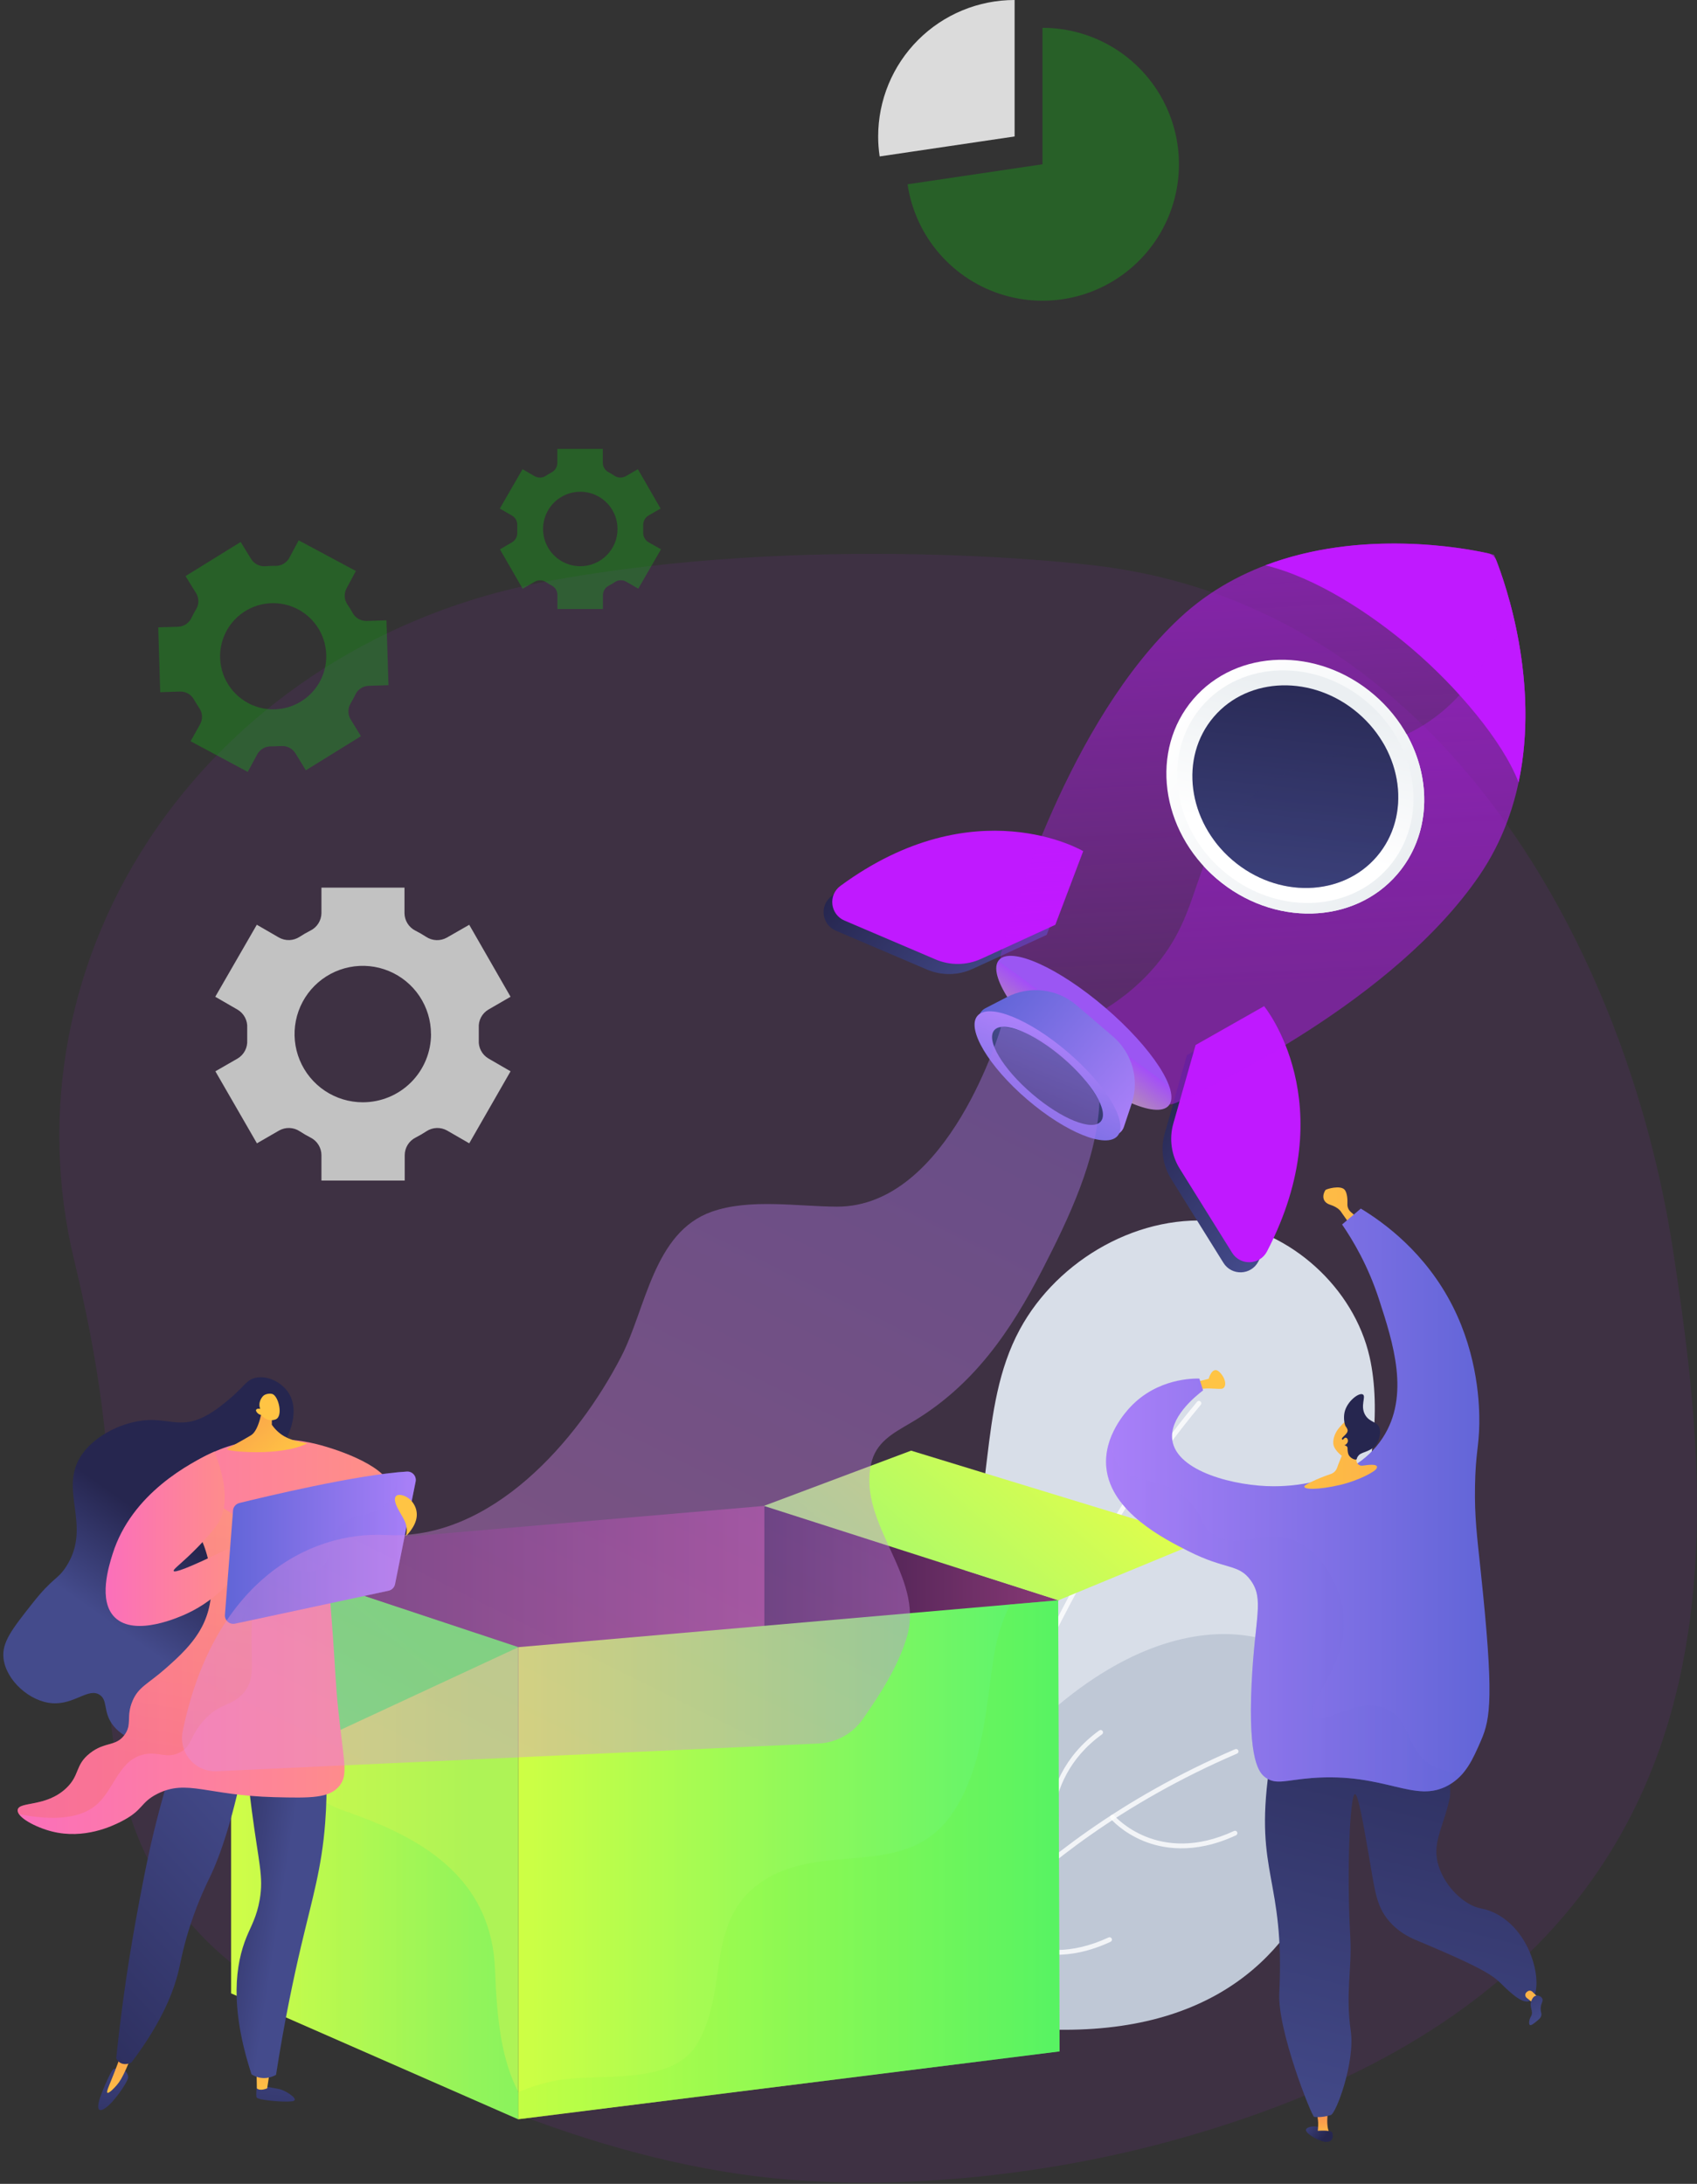 <svg width="429" height="552" viewBox="0 0 429 552" fill="none" xmlns="http://www.w3.org/2000/svg">
<rect x="0" y="0" width="429" height="552" fill="#333333" stroke="none"/>
<path d="M422.912 315.845C411.691 242.397 365.684 152.16 274.79 142.717C274.79 142.717 205.781 134.323 137.752 147.044C97.377 154.595 61.974 177.071 39.572 209.375C17.17 241.679 9.687 281.069 18.769 318.622C24.667 343.014 28.653 368.257 27.559 393.321C25.654 436.941 26.75 477.658 69.083 503.672C106.881 526.9 154.451 547.386 199.834 550.974C230.676 553.412 265.262 549.466 294.987 541.438C446.477 500.515 434.132 389.294 422.912 315.845Z" fill="#C019FF" fill-opacity="0.08"/>
<path d="M91.242 186.083L77.318 194.705L74.674 190.394C74.29 189.78 73.742 189.286 73.092 188.966C72.442 188.646 71.716 188.514 70.995 188.584C70.191 188.584 69.371 188.67 68.552 188.656C67.832 188.632 67.118 188.811 66.494 189.171C65.869 189.532 65.358 190.06 65.017 190.696L62.632 195.108L48.176 187.362L50.619 183.008C50.955 182.372 51.108 181.654 51.06 180.936C51.011 180.218 50.764 179.528 50.346 178.942C49.886 178.266 49.455 177.505 49.053 176.858C48.715 176.219 48.204 175.688 47.579 175.325C46.955 174.962 46.24 174.781 45.518 174.803L40.503 174.961L40 158.566L45.029 158.422C45.751 158.393 46.45 158.164 47.049 157.76C47.648 157.357 48.123 156.795 48.421 156.137C48.593 155.764 48.78 155.404 48.967 155.059C49.154 154.715 49.355 154.341 49.57 154.01C49.948 153.397 50.148 152.69 50.148 151.97C50.148 151.249 49.948 150.543 49.57 149.929L46.897 145.619L60.836 136.997L63.494 141.308C63.877 141.919 64.423 142.413 65.07 142.732C65.717 143.052 66.44 143.186 67.159 143.118C67.971 143.046 68.786 143.018 69.601 143.032C70.32 143.054 71.031 142.876 71.655 142.518C72.279 142.161 72.792 141.637 73.136 141.006L75.507 136.58L89.963 144.325L87.592 148.751C87.257 149.387 87.104 150.103 87.15 150.821C87.195 151.538 87.438 152.229 87.851 152.818C88.318 153.487 88.745 154.182 89.13 154.901C89.473 155.536 89.985 156.063 90.608 156.426C91.232 156.788 91.944 156.972 92.665 156.956L97.694 156.798L98.211 173.194L93.182 173.352C92.464 173.379 91.767 173.606 91.171 174.007C90.574 174.408 90.101 174.967 89.805 175.622C89.633 175.996 89.446 176.355 89.245 176.714C89.043 177.074 88.857 177.419 88.656 177.763C88.278 178.38 88.079 179.088 88.079 179.811C88.079 180.534 88.278 181.242 88.656 181.859L91.242 186.083ZM80.896 172.202C82.147 169.862 82.675 167.203 82.415 164.562C82.156 161.921 81.118 159.416 79.435 157.365C77.752 155.313 75.499 153.806 72.96 153.035C70.42 152.264 67.71 152.262 65.17 153.031C62.63 153.8 60.375 155.305 58.69 157.355C57.005 159.406 55.966 161.909 55.703 164.55C55.441 167.191 55.967 169.85 57.216 172.192C58.465 174.533 60.379 176.452 62.718 177.706C64.273 178.539 65.977 179.058 67.732 179.232C69.487 179.407 71.26 179.233 72.948 178.722C74.636 178.211 76.207 177.372 77.571 176.253C78.935 175.135 80.065 173.758 80.896 172.202Z" fill="#00FF00" fill-opacity="0.22"/>
<path d="M167.103 138.838L161.355 148.797L158.308 147.029C157.867 146.777 157.365 146.653 156.857 146.67C156.349 146.688 155.857 146.847 155.434 147.13C154.972 147.443 154.492 147.731 153.997 147.992C153.53 148.209 153.134 148.553 152.855 148.985C152.575 149.417 152.423 149.92 152.417 150.435V153.941H140.921V150.435C140.927 149.937 140.796 149.447 140.543 149.019C140.289 148.591 139.923 148.241 139.484 148.006C138.988 147.748 138.508 147.46 138.047 147.144C137.625 146.862 137.132 146.703 136.625 146.685C136.117 146.667 135.614 146.791 135.173 147.043L132.127 148.811L126.379 138.853L129.425 137.085C129.864 136.829 130.221 136.454 130.457 136.005C130.694 135.555 130.799 135.048 130.762 134.542C130.762 134.269 130.762 133.982 130.762 133.694C130.762 133.407 130.762 133.134 130.762 132.861C130.799 132.354 130.694 131.847 130.457 131.398C130.221 130.948 129.864 130.574 129.425 130.317L126.35 128.55L132.098 118.592L135.145 120.359C135.587 120.608 136.089 120.731 136.596 120.713C137.103 120.695 137.595 120.538 138.018 120.259C138.479 119.942 138.959 119.654 139.455 119.396C139.894 119.162 140.261 118.812 140.514 118.383C140.767 117.955 140.898 117.465 140.892 116.968V113.462H152.388V116.968C152.392 117.472 152.535 117.966 152.801 118.394C153.067 118.822 153.447 119.169 153.897 119.396C154.393 119.654 154.873 119.942 155.334 120.259C155.757 120.538 156.25 120.695 156.757 120.713C157.264 120.731 157.766 120.608 158.208 120.359L161.254 118.592L167.002 128.55L163.941 130.303C163.51 130.563 163.157 130.936 162.922 131.382C162.686 131.827 162.577 132.329 162.605 132.832C162.605 133.119 162.605 133.407 162.605 133.68C162.605 133.953 162.605 134.255 162.605 134.528C162.574 135.035 162.684 135.541 162.922 135.989C163.16 136.438 163.518 136.813 163.956 137.071L167.103 138.838ZM156.11 133.694C156.107 131.833 155.552 130.014 154.516 128.467C153.479 126.921 152.007 125.717 150.286 125.007C148.565 124.298 146.673 124.114 144.847 124.48C143.022 124.846 141.346 125.745 140.032 127.063C138.718 128.382 137.824 130.06 137.464 131.886C137.103 133.713 137.293 135.605 138.008 137.324C138.723 139.042 139.931 140.51 141.481 141.542C143.03 142.574 144.851 143.123 146.712 143.121C147.949 143.121 149.173 142.877 150.315 142.402C151.457 141.928 152.494 141.234 153.367 140.358C154.24 139.482 154.932 138.443 155.403 137.299C155.873 136.156 156.114 134.931 156.11 133.694Z" fill="#00FF00" fill-opacity="0.22"/>
<path d="M129.068 270.786L118.621 288.992L113.046 285.773C112.242 285.313 111.325 285.086 110.399 285.116C109.473 285.146 108.574 285.434 107.801 285.946C106.926 286.522 106.019 287.05 105.085 287.526C104.258 287.938 103.561 288.571 103.071 289.354C102.582 290.138 102.319 291.042 102.312 291.966V298.404H81.26V291.966C81.254 291.042 80.991 290.138 80.501 289.354C80.012 288.571 79.314 287.938 78.487 287.526C77.553 287.05 76.647 286.522 75.771 285.946C74.999 285.434 74.099 285.146 73.173 285.116C72.247 285.086 71.331 285.313 70.526 285.773L64.951 288.992L54.447 270.786L60.051 267.567C60.848 267.095 61.498 266.412 61.93 265.592C62.361 264.773 62.556 263.849 62.494 262.925C62.494 262.408 62.494 261.891 62.494 261.373C62.494 260.856 62.494 260.339 62.494 259.836C62.557 258.915 62.363 257.996 61.934 257.179C61.505 256.362 60.858 255.68 60.065 255.209L54.418 251.947L64.922 233.741L70.512 236.974C71.319 237.429 72.235 237.652 73.161 237.619C74.086 237.586 74.984 237.298 75.757 236.787C76.632 236.215 77.539 235.692 78.473 235.221C79.301 234.812 79.999 234.183 80.491 233.401C80.983 232.62 81.25 231.718 81.26 230.795V224.357H102.254V230.795C102.26 231.718 102.521 232.621 103.008 233.404C103.494 234.188 104.189 234.822 105.013 235.235C105.947 235.707 106.854 236.23 107.729 236.801C108.502 237.312 109.4 237.6 110.325 237.633C111.251 237.666 112.167 237.443 112.974 236.988L118.621 233.755L129.068 251.947L123.478 255.18C122.682 255.649 122.033 256.33 121.601 257.148C121.17 257.965 120.974 258.885 121.036 259.807C121.036 260.324 121.036 260.842 121.036 261.359C121.036 261.876 121.036 262.394 121.036 262.911C120.973 263.835 121.168 264.758 121.6 265.578C122.031 266.397 122.681 267.081 123.478 267.552L129.068 270.786ZM108.951 261.373C108.951 257.963 107.939 254.629 106.045 251.793C104.15 248.958 101.457 246.748 98.306 245.443C95.155 244.137 91.688 243.796 88.343 244.461C84.998 245.127 81.926 246.769 79.514 249.18C77.103 251.592 75.46 254.664 74.795 258.009C74.13 261.354 74.471 264.821 75.776 267.972C77.081 271.123 79.291 273.816 82.127 275.711C84.963 277.606 88.297 278.617 91.707 278.617C93.973 278.619 96.217 278.174 98.31 277.309C100.404 276.443 102.307 275.173 103.909 273.572C105.512 271.97 106.784 270.069 107.651 267.976C108.519 265.883 108.965 263.639 108.965 261.373H108.951Z" fill="#C2C2C2"/>
<path d="M229.429 46.583C230.398 53.117 233.223 59.236 237.568 64.212C241.914 69.187 247.597 72.81 253.941 74.65C260.286 76.489 267.025 76.469 273.358 74.59C279.691 72.711 285.351 69.052 289.666 64.05C293.981 59.048 296.768 52.912 297.697 46.372C298.625 39.831 297.656 33.162 294.905 27.156C292.154 21.151 287.736 16.061 282.176 12.494C276.616 8.926 270.149 7.03 263.543 7.03V41.522L229.429 46.583Z" fill="#00FF00" fill-opacity="0.22"/>
<path d="M222 34.492C221.998 36.182 222.124 37.871 222.377 39.542L256.492 34.492V3.68914e-05C251.962 -0.003 247.475 0.888 243.289 2.62C239.103 4.352 235.3 6.893 232.096 10.096C228.893 13.3 226.352 17.103 224.62 21.289C222.888 25.475 221.997 29.962 222 34.492Z" fill="#DBDBDB"/>
<path d="M232.71 506.747C214.249 501.908 198.047 483.465 195.866 464.787C191.902 430.824 229.389 426.527 241.846 401.412C251.977 380.987 246.888 356.159 257.827 335.996C267.449 318.259 288.402 306.24 308.717 308.852C326.236 311.106 342.259 325.445 346.236 343.001C349.199 356.082 347.029 374.884 340.941 386.943C335.967 396.798 329.416 405.634 320.53 412.286C313.301 417.697 304.197 421.17 298.623 428.544C288.063 442.515 290.926 463.154 285.464 478.868C281.648 489.85 271.786 500.583 261.01 504.947C251.64 508.744 241.852 509.144 232.71 506.747Z" fill="#D8DEE8"/>
<path opacity="0.8" d="M232.28 501.316C232.55 501.319 232.8 501.139 232.871 500.865C232.929 500.642 238.799 478.267 250.401 449.24C261.104 422.466 279.013 384.397 303.553 355.084C303.766 354.829 303.733 354.449 303.477 354.236C303.221 354.021 302.841 354.055 302.628 354.311C277.984 383.751 260.012 421.948 249.276 448.809C237.647 477.903 231.764 500.339 231.705 500.562C231.62 500.884 231.814 501.214 232.136 501.297C232.184 501.31 232.232 501.316 232.28 501.316Z" fill="white"/>
<path d="M265.982 432.314C303.687 399.647 334.747 414.858 338.596 431.47C342.408 447.921 340.415 533.34 233.786 508.588C231.889 508.147 230.565 506.429 230.625 504.483C230.958 493.786 234.58 459.52 265.982 432.314Z" fill="#BFC8D6"/>
<path opacity="0.8" d="M233.932 505.234C234.143 505.237 234.349 505.129 234.462 504.933C234.516 504.84 240.006 495.455 252.347 483.217C263.735 471.924 283.455 455.822 312.724 443.245C313.031 443.114 313.172 442.759 313.041 442.453C312.909 442.147 312.554 442.005 312.248 442.136C282.782 454.797 262.928 471.019 251.46 482.396C239.019 494.741 233.472 504.233 233.417 504.328C233.25 504.616 233.349 504.984 233.637 505.152C233.73 505.206 233.831 505.233 233.932 505.234Z" fill="white"/>
<path opacity="0.8" d="M266.229 470.695C266.286 470.697 266.342 470.689 266.4 470.673C266.72 470.584 266.908 470.251 266.819 469.931C266.766 469.738 261.701 450.6 278.598 438.369C278.867 438.174 278.927 437.797 278.732 437.528C278.537 437.257 278.16 437.198 277.891 437.393C268.7 444.045 265.861 452.624 265.097 458.649C264.272 465.168 265.6 470.05 265.657 470.254C265.73 470.519 265.969 470.692 266.229 470.695Z" fill="white"/>
<path opacity="0.8" d="M298.316 467.188C302.332 467.241 307.084 466.403 312.466 463.9C312.767 463.759 312.899 463.4 312.758 463.098C312.618 462.797 312.259 462.666 311.957 462.805C292.841 471.7 281.805 459.057 281.695 458.927C281.479 458.673 281.099 458.642 280.845 458.858C280.591 459.073 280.56 459.453 280.776 459.708C280.894 459.848 283.737 463.151 289.087 465.34C291.464 466.313 294.569 467.138 298.316 467.188Z" fill="white"/>
<path opacity="0.8" d="M266.602 494.104C270.618 494.157 275.37 493.319 280.752 490.815C281.053 490.675 281.185 490.316 281.045 490.014C280.904 489.712 280.545 489.581 280.243 489.721C261.127 498.616 250.091 485.972 249.981 485.843C249.765 485.589 249.385 485.558 249.131 485.773C248.877 485.989 248.846 486.369 249.062 486.624C249.18 486.764 252.023 490.067 257.373 492.255C259.749 493.228 262.855 494.053 266.602 494.104Z" fill="white"/>
<path d="M58.545 392.216L193.247 380.637V494.302L58.545 392.216Z" fill="url(#paint0_linear_26_871)"/>
<path d="M193.247 380.637L267.668 404.501L193.247 425.007V380.637Z" fill="url(#paint1_linear_26_871)"/>
<path d="M193.114 380.637L230.325 366.672L304.304 389.3L267.535 404.501L193.114 380.637Z" fill="url(#paint2_linear_26_871)"/>
<path d="M267.854 518.522L130.998 535.668V416.346L255.344 405.558L267.499 404.504L267.854 518.522Z" fill="url(#paint3_linear_26_871)"/>
<path d="M130.998 416.477V535.668L58.439 503.847V392.216L58.578 392.279L130.998 416.477Z" fill="url(#paint4_linear_26_871)"/>
<path opacity="0.5" d="M267.854 518.522L130.998 535.668V528.874C133.671 527.638 136.844 526.668 140.016 525.993C150.632 523.734 169.603 527.675 176.232 516.634C184.748 502.432 177.444 484.237 194.377 474.516C202.368 469.934 211.892 470.311 220.695 469.185C228.211 468.22 235.207 466.157 240.314 458.982C248.513 447.437 249.107 432.44 251.208 418.938C252.047 413.544 253.543 409.142 255.378 405.558L267.516 404.503L267.854 518.522Z" fill="url(#paint5_linear_26_871)"/>
<path opacity="0.4" d="M130.998 528.726V535.668L58.439 503.849V392.217L58.612 392.281C62.244 400.151 63.129 409.643 63.68 418.367C64.783 435.836 71.886 452.488 87.213 457.786C89.228 458.485 91.269 459.233 93.311 460.039C108.982 466.255 124.374 476.299 125.153 497.988C125.619 510.752 126.797 520.548 130.998 528.726Z" fill="url(#paint6_linear_26_871)"/>
<path d="M131.067 416.346L78.565 440.741L18.639 410.247L58.413 392.216L131.067 416.346Z" fill="url(#paint7_linear_26_871)"/>
<path d="M64.937 527.096C64.937 527.096 64.655 529.35 64.844 530.104C65.035 530.858 71.583 531.404 73.807 531.142C76.031 530.879 72.482 528.609 71.066 528.182C69.649 527.756 64.937 527.096 64.937 527.096Z" fill="url(#paint8_linear_26_871)"/>
<path d="M68.233 523.338L67.542 527.858C67.542 527.858 65.781 528.649 64.936 527.867L64.842 523.135L68.233 523.338Z" fill="url(#paint9_linear_26_871)"/>
<path d="M31.31 523.137C31.31 523.137 32.7 524.169 32.329 525.404C31.958 526.638 28.715 531.587 26.404 532.991C24.093 534.396 24.818 531.47 25.49 529.647C26.163 527.824 27.881 523.81 28.553 523.137C29.224 522.464 31.31 523.137 31.31 523.137Z" fill="url(#paint10_linear_26_871)"/>
<path d="M33.81 518.17C33.139 520.042 32.493 521.583 31.987 522.718C30.869 525.231 30.257 526.174 29.565 526.99C28.962 527.701 27.532 529.221 27.149 528.968C26.759 528.713 27.804 526.866 29.82 521.457C30.112 520.672 31.036 518.17 31.036 518.17H33.81Z" fill="url(#paint11_linear_26_871)"/>
<path d="M81.95 439.923C82.429 444.629 82.888 451.935 82.201 460.802C81.305 472.354 78.995 479.664 76.097 491.98C74.328 499.508 71.941 510.587 69.782 524.442C69.281 524.729 67.808 525.483 65.912 525.201C64.85 525.043 64.055 524.621 63.586 524.317C57.921 507.01 59.595 496.285 62.328 489.603C63.493 486.755 64.905 484.508 65.66 480.13C66.66 474.337 65.424 471.099 63.663 457.681C62.407 448.117 62.625 446.639 63.46 445.204C66.8 439.472 77.016 439.584 81.95 439.923Z" fill="url(#paint12_linear_26_871)"/>
<path d="M62.455 441.937C58.984 459.856 55.579 469.267 53.002 474.59C52.366 475.903 50.246 480.137 48.241 486.21C46.467 491.584 45.728 495.538 45.348 497.278C44.151 502.771 41.194 510.791 33.24 521.309C33.141 521.367 31.785 522.134 30.488 521.451C29.831 521.105 29.505 520.552 29.375 520.297C30.414 510.239 31.609 501.789 32.645 495.267C32.863 493.9 33.821 487.914 35.321 480.009C35.908 476.914 36.77 472.381 37.801 467.723C39.086 461.924 41.054 454.035 44.089 444.581C50.214 443.696 56.335 442.817 62.455 441.937Z" fill="url(#paint13_linear_26_871)"/>
<path d="M65.41 371.062C67.378 369.243 71.143 367.146 73.031 362.272C73.599 360.805 75.612 355.606 72.642 351.629C70.879 349.269 67.605 347.665 64.718 348.233C62.252 348.718 61.866 350.436 57.674 353.893C56.044 355.238 53.421 357.401 50.502 358.603C45.501 360.664 42.498 358.725 37.479 358.946C31.312 359.218 24.148 362.66 20.697 367.664C14.571 376.546 23.446 385.558 16.734 395.964C14.536 399.373 13.452 398.609 8.244 405.208C3.03 411.815 0.423 415.12 0.887 419.168C1.53 424.787 7.583 430.156 13.283 430.521C18.852 430.877 22.39 426.498 25.224 428.414C27.241 429.777 26.088 432.43 28.23 435.617C30.992 439.726 36.422 440.546 37.298 440.677C45.436 441.904 56.409 432.362 61.069 421.056C69.475 400.67 54.713 380.95 65.41 371.062Z" fill="url(#paint14_linear_26_871)"/>
<path d="M98.804 376.722C98.858 371.031 85.931 366.483 80.017 365.017C70.816 362.737 63.448 364.169 61.659 364.547C50.184 366.978 43.038 373.864 40.349 376.759C42.551 378.193 48.629 382.569 51.639 390.87C52.575 393.453 55.343 402.283 51.386 410.554C49.106 415.32 45.072 418.898 42.009 421.615C37.415 425.692 35.035 426.317 33.494 429.969C31.816 433.947 33.507 435.885 31.424 438.607C29.187 441.53 26.565 440.172 22.773 443.129C18.889 446.157 20.271 448.65 16.736 451.996C11.599 456.859 4.79 455.28 4.473 457.466C4.199 459.349 9.04 461.902 13.15 462.937C21.293 464.988 28.396 461.546 30.507 460.484C36.355 457.546 35.345 455.645 39.803 453.406C47.268 449.657 52.369 453.829 69.371 454.259C78.578 454.491 83.234 454.545 85.785 451.429C88.114 448.585 86.889 445.463 85.492 432.011C84.827 425.609 84.587 419.17 84.096 412.753C82.709 394.599 82.667 393.002 83.898 390.492C88.31 381.503 98.755 381.829 98.804 376.722Z" fill="url(#paint15_linear_26_871)"/>
<path opacity="0.3" d="M16.736 451.998C20.271 448.652 18.889 446.16 22.773 443.132C26.565 440.174 29.187 441.533 31.424 438.61C33.507 435.888 31.817 433.948 33.494 429.972C35.034 426.32 37.413 425.695 42.009 421.618C45.072 418.901 49.106 415.323 51.386 410.557C55.343 402.286 52.576 393.456 51.639 390.873C48.628 382.571 42.55 378.196 40.348 376.762C40.56 376.532 40.811 376.272 41.077 375.999C55.59 377.993 64.05 386.378 65.097 388.861C67.516 394.6 63.686 396.709 63.587 413.261C63.54 421.173 64.393 424.298 61.826 427.599C58.89 431.375 55.507 430.207 51.262 435.146C48 438.94 48.522 441.345 45.476 442.944C42.201 444.662 40.115 442.66 36.42 443.446C30.248 444.762 28.929 451.879 24.849 455.772C21.763 458.716 16.058 460.774 4.808 458.565C4.548 458.186 4.422 457.817 4.472 457.469C4.79 455.281 11.599 456.86 16.736 451.998Z" fill="url(#paint16_linear_26_871)"/>
<path d="M60.694 393.325C62.236 396.601 55.148 404.23 47.27 407.853C45.664 408.591 34.137 413.891 28.999 408.795C24.754 404.582 27.494 395.875 28.471 392.766C33.274 377.499 48.025 369.732 54.207 366.932C58.82 378.468 56.104 383.607 55.034 385.213C53.916 386.89 50.799 390.412 47.487 393.514C45.158 395.696 43.708 396.758 43.903 397.098C44.145 397.522 46.876 396.721 57.481 391.559C58.711 391.759 60.167 392.205 60.694 393.325Z" fill="url(#paint17_linear_26_871)"/>
<path d="M105.067 374.504L99.864 400.417C99.697 401.248 99.054 401.9 98.226 402.078L59.428 410.403C58.038 410.702 56.752 409.578 56.863 408.16L58.91 381.806C58.981 380.891 59.629 380.127 60.521 379.907C66.674 378.388 90.364 372.699 102.858 371.959C104.251 371.878 105.342 373.133 105.067 374.504Z" fill="url(#paint18_linear_26_871)"/>
<path d="M66.368 355.578C66.368 355.578 65.637 361.429 63.478 362.77C61.318 364.11 57.828 365.86 57.442 366.336C57.058 366.811 70.819 368.291 77.64 364.849C75.392 364.38 74.781 364.207 74.781 364.207C74.172 364.034 73.034 363.715 71.892 363.064C71.116 362.622 69.865 361.759 68.716 360.128L68.742 356.888L66.368 355.578Z" fill="url(#paint19_linear_26_871)"/>
<path d="M66.04 357.651C66.04 357.651 67.448 359.584 69.657 358.778C71.633 358.056 70.454 352.951 68.885 352.368C68.362 352.174 67.402 352.26 66.759 352.661C66.308 352.943 65.101 354.441 65.792 356.119C65.292 355.974 64.853 356.106 64.742 356.353C64.602 356.666 65.024 357.094 65.12 357.191C65.455 357.527 65.855 357.62 66.04 357.651Z" fill="url(#paint20_linear_26_871)"/>
<path opacity="0.3" d="M70.127 396.909C74.293 395.733 77.749 398.652 81.07 396.342C84.471 393.978 82.251 389.939 85.786 385.966C89.567 381.719 94.362 383.8 97.86 379.929C99.159 378.492 100.328 376.15 100.346 372.159C101.223 372.075 102.062 372.007 102.855 371.959C104.251 371.876 105.342 373.133 105.067 374.504L99.864 400.417C99.697 401.248 99.054 401.9 98.226 402.078L60.939 410.08C63.571 400.843 67.084 397.766 70.127 396.909Z" fill="url(#paint21_linear_26_871)"/>
<path d="M102.598 388.29C102.598 388.29 105.073 386.003 105.342 383.346C105.611 380.689 103.744 378.563 101.934 378.02C100.124 377.477 99.159 378.277 100.374 380.894C101.588 383.51 103.514 385.207 102.598 388.29Z" fill="url(#paint22_linear_26_871)"/>
<path d="M317.377 256.878C317.377 256.878 337.576 281.427 318.106 318.873C316.292 322.361 311.364 322.54 309.285 319.203L296.043 297.945C293.919 294.537 293.334 290.391 294.431 286.529L300.058 266.699L317.377 256.878Z" fill="url(#paint23_linear_26_871)"/>
<path d="M271.645 217.692C271.645 217.692 244.29 201.494 210.271 226.473C207.103 228.8 207.681 233.697 211.297 235.239L234.332 245.067C238.025 246.643 242.211 246.586 245.86 244.91L264.595 236.31L271.645 217.692Z" fill="url(#paint24_linear_26_871)"/>
<path d="M319.565 254.324C319.565 254.324 339.764 278.873 320.294 316.319C318.48 319.807 313.552 319.986 311.473 316.649L298.231 295.392C296.108 291.984 295.522 287.838 296.619 283.976L302.247 264.145L319.565 254.324Z" fill="#C019FF"/>
<path d="M273.833 215.138C273.833 215.138 246.478 198.94 212.459 223.919C209.291 226.246 209.869 231.144 213.486 232.686L236.52 242.514C240.214 244.09 244.399 244.032 248.049 242.357L266.784 233.756L273.833 215.138Z" fill="#C019FF"/>
<path d="M298.196 156.245C328.985 127.465 377.655 140.163 377.681 140.225C377.744 140.24 397.749 186.392 374.03 221.225C352.515 252.822 306.545 274.605 297.723 278.579C296.773 279.006 295.237 279.583 294.718 278.681C284.62 261.138 270.614 249.757 253.516 243.396C252.57 243.045 252.931 241.465 253.2 240.493C255.736 231.29 270.218 182.397 298.196 156.245Z" fill="url(#paint25_linear_26_871)"/>
<path opacity="0.3" d="M315.542 202.233C332.766 186.265 348.056 193.675 364.631 179.821C370.682 174.763 377.411 166.447 381.579 151.79C385.935 167.719 390.407 197.169 374.027 221.224C352.512 252.821 306.542 274.603 297.72 278.577C296.77 279.005 295.234 279.581 294.715 278.679C289.614 269.817 283.513 262.529 276.523 256.665C282.901 253.202 287.54 249.234 291.001 245.404C304.967 229.958 299.849 216.784 315.542 202.233Z" fill="#C019FF"/>
<path d="M357.171 164.159C346.106 154.676 332.365 145.947 319.892 142.891C344.027 133.733 369.817 138.436 376.193 139.861C377.138 140.073 377.914 140.738 378.266 141.638C380.652 147.72 389.252 172.486 383.901 197.738C379.801 187.147 368.237 173.641 357.171 164.159Z" fill="#C019FF"/>
<path opacity="0.3" d="M381.581 151.793C381.602 151.867 381.622 151.943 381.642 152.017C381.676 152.144 381.711 152.271 381.745 152.4C381.779 152.528 381.813 152.657 381.849 152.787C381.881 152.91 381.914 153.034 381.946 153.16C381.982 153.297 382.019 153.436 382.054 153.576C382.085 153.696 382.116 153.816 382.146 153.937C382.183 154.085 382.221 154.233 382.258 154.384C382.288 154.501 382.316 154.616 382.345 154.734C382.384 154.891 382.422 155.049 382.461 155.209C382.487 155.321 382.515 155.434 382.542 155.547C382.582 155.714 382.622 155.882 382.66 156.05C382.685 156.16 382.711 156.267 382.737 156.377C382.777 156.551 382.818 156.729 382.858 156.906C382.882 157.013 382.907 157.121 382.931 157.227C382.972 157.409 383.012 157.592 383.052 157.777C383.074 157.882 383.098 157.986 383.12 158.091C383.161 158.281 383.203 158.474 383.243 158.667C383.264 158.768 383.286 158.87 383.306 158.97C383.348 159.168 383.389 159.37 383.429 159.571C383.448 159.67 383.469 159.767 383.488 159.866C383.53 160.073 383.571 160.282 383.611 160.49C383.629 160.585 383.648 160.681 383.666 160.777C383.707 160.992 383.747 161.207 383.788 161.423C383.806 161.516 383.822 161.61 383.84 161.703C383.88 161.924 383.921 162.146 383.96 162.37C383.976 162.46 383.992 162.551 384.007 162.643C384.047 162.871 384.087 163.1 384.126 163.329C384.14 163.418 384.155 163.508 384.17 163.597C384.208 163.832 384.247 164.067 384.285 164.305C384.299 164.391 384.313 164.478 384.327 164.565C384.365 164.806 384.402 165.05 384.439 165.294C384.452 165.378 384.464 165.463 384.476 165.545C384.513 165.794 384.548 166.042 384.584 166.294C384.596 166.375 384.606 166.458 384.618 166.539C384.653 166.795 384.689 167.051 384.723 167.308C384.733 167.386 384.744 167.463 384.754 167.542C384.788 167.805 384.822 168.068 384.854 168.333C384.863 168.408 384.872 168.483 384.881 168.557C384.914 168.826 384.945 169.096 384.976 169.368C384.985 169.44 384.992 169.514 384.999 169.588C385.029 169.861 385.06 170.136 385.088 170.413C385.095 170.485 385.103 170.556 385.11 170.629C385.138 170.908 385.166 171.189 385.192 171.472C385.197 171.54 385.203 171.609 385.211 171.677C385.237 171.962 385.261 172.249 385.286 172.538C385.292 172.604 385.297 172.671 385.302 172.737C385.326 173.029 385.348 173.321 385.369 173.616C385.373 173.678 385.378 173.741 385.382 173.805C385.403 174.103 385.424 174.402 385.441 174.702C385.444 174.763 385.449 174.824 385.452 174.884C385.47 175.189 385.487 175.493 385.502 175.799C385.505 175.856 385.508 175.913 385.509 175.971C385.524 176.281 385.539 176.592 385.551 176.904C385.552 176.959 385.555 177.012 385.557 177.066C385.569 177.383 385.579 177.699 385.588 178.017C385.589 178.067 385.591 178.118 385.591 178.169C385.6 178.49 385.606 178.813 385.611 179.136C385.611 179.185 385.613 179.234 385.613 179.281C385.617 179.608 385.62 179.935 385.622 180.265C385.622 180.309 385.622 180.352 385.622 180.396C385.623 180.73 385.622 181.065 385.619 181.4C385.619 181.44 385.617 181.479 385.617 181.518C385.614 181.859 385.609 182.199 385.603 182.54C385.603 182.576 385.601 182.611 385.6 182.647C385.592 182.993 385.582 183.34 385.572 183.688C385.57 183.717 385.569 183.747 385.569 183.776C385.557 184.13 385.542 184.484 385.526 184.841C385.524 184.864 385.523 184.888 385.523 184.912C385.505 185.274 385.486 185.636 385.465 185.999C385.464 186.016 385.462 186.033 385.462 186.05C385.44 186.42 385.415 186.791 385.388 187.162C385.388 187.171 385.387 187.18 385.387 187.189C385.129 190.663 384.653 194.197 383.902 197.741C381.282 190.972 375.612 183.013 368.972 175.675C373.706 170.502 378.392 163.004 381.581 151.793Z" fill="#C019FF"/>
<path d="M301.648 176.729C290.651 189.563 293.288 209.868 307.54 222.08C321.792 234.291 342.26 233.787 353.258 220.952C364.255 208.118 361.617 187.813 347.365 175.601C333.115 163.39 312.646 163.894 301.648 176.729Z" fill="url(#paint26_linear_26_871)"/>
<path d="M315.542 202.233C329.598 189.203 342.365 191.738 355.594 185.584C362.095 197.135 361.613 211.199 353.256 220.95C342.259 233.786 321.791 234.29 307.539 222.078C306.374 221.079 305.287 220.026 304.277 218.928C306.437 213.429 309.391 207.936 315.542 202.233Z" fill="url(#paint27_linear_26_871)"/>
<path d="M303.801 178.573C293.72 190.338 296.138 208.949 309.201 220.142C322.264 231.334 341.025 230.871 351.106 219.108C361.187 207.343 358.77 188.732 345.707 177.54C332.642 166.345 313.88 166.808 303.801 178.573Z" fill="url(#paint28_linear_26_871)"/>
<path d="M306.85 181.186C298.068 191.434 300.174 207.646 311.555 217.396C322.934 227.147 339.278 226.743 348.059 216.495C356.84 206.247 354.735 190.035 343.354 180.285C331.974 170.534 315.631 170.938 306.85 181.186Z" fill="url(#paint29_linear_26_871)"/>
<path d="M252.533 242.668C249.533 246.169 256.709 257.242 268.561 267.398C280.413 277.554 292.454 282.948 295.454 279.447C298.454 275.946 291.279 264.873 279.427 254.716C267.575 244.56 255.533 239.166 252.533 242.668Z" fill="url(#paint30_linear_26_871)"/>
<path d="M272.133 254.081L281.344 261.973C286.244 266.172 288.11 272.923 286.061 279.043L284.117 284.85C283.401 286.988 280.749 287.72 279.038 286.253L248.492 260.081C246.78 258.614 247.098 255.882 249.101 254.847L254.542 252.036C260.275 249.071 267.233 249.881 272.133 254.081Z" fill="url(#paint31_linear_26_871)"/>
<path d="M247.098 256.761C244.266 260.066 249.9 269.539 259.682 277.921C269.464 286.303 279.688 290.418 282.52 287.113C285.351 283.809 279.718 274.336 269.936 265.954C260.154 257.573 249.929 253.457 247.098 256.761Z" fill="url(#paint32_linear_26_871)"/>
<path d="M251.349 260.404C249.198 262.916 253.479 270.116 260.912 276.485C268.346 282.855 276.118 285.984 278.269 283.472C280.42 280.959 276.138 273.76 268.706 267.391C261.271 261.021 253.5 257.892 251.349 260.404Z" fill="url(#paint33_linear_26_871)"/>
<path opacity="0.3" d="M315.542 202.233C327.496 191.151 338.519 191.327 349.685 187.844C355.123 197.142 354.828 208.592 348.056 216.495C339.275 226.743 322.931 227.147 311.551 217.396C309.888 215.971 308.424 214.406 307.163 212.744C309.099 209.287 311.693 205.802 315.542 202.233Z" fill="url(#paint34_linear_26_871)"/>
<path opacity="0.4" d="M253.106 259.508C253.106 259.508 239.906 305.107 211.564 304.998C201.563 304.959 189.552 302.884 179.906 306.287C165.2 311.479 163.297 330.777 157.067 342.858C146.057 364.209 124.164 389.427 97.693 388.003C77.415 386.912 53.703 400.581 46.18 437.665C45.667 440.197 46.35 442.824 48.031 444.785C49.712 446.745 52.204 447.822 54.784 447.703L206.946 440.698C211.413 440.492 215.549 438.214 218.105 434.543C222.553 428.155 227.075 421.202 229.284 413.673C233.757 398.433 216.909 385.357 220.19 370.101C221.387 364.534 225.702 362.306 230.263 359.632C245.997 350.409 255.455 336.61 263.645 320.659C270.122 308.041 277.378 292.94 277.934 278.478C277.935 278.477 269.077 261.164 253.106 259.508Z" fill="url(#paint35_linear_26_871)"/>
<path d="M302.289 349.408C302.416 349.273 305.546 348.512 305.546 348.512C305.546 348.512 306.476 345.043 308.295 346.82C310.113 348.596 310.156 350.965 308.717 351.049C307.279 351.133 304.403 350.629 303.007 351.346C301.611 352.065 302.289 349.408 302.289 349.408Z" fill="url(#paint36_linear_26_871)"/>
<path d="M344.4 308.926L341.475 306.342C340.909 305.84 340.598 305.114 340.626 304.359C340.668 303.259 340.604 301.647 339.985 300.802C338.988 299.44 335.24 300.549 335.071 300.802C334.333 301.907 334.07 303.819 336.291 304.526C338.512 305.233 339.081 306.404 339.081 306.404L342.594 311.367L344.4 308.926Z" fill="url(#paint37_linear_26_871)"/>
<path d="M330.164 538.268C330.448 537.412 333.398 537.018 334.637 538.394C335.252 539.077 335.565 540.33 335.085 540.807C334.91 540.982 335.463 541.409 334.887 541.334C332.972 541.085 329.883 539.119 330.164 538.268Z" fill="url(#paint38_linear_26_871)"/>
<path d="M333.093 539.008H336.069C334.947 537.189 335.93 532.041 335.93 532.041L332.729 532.295C332.729 532.295 332.882 533.768 333.186 535.952C333.291 536.7 333.225 537.837 333.093 539.008Z" fill="url(#paint39_linear_26_871)"/>
<path d="M325.379 426.452C324 431.004 322.032 438.354 320.765 447.574C317.15 473.872 324.834 474.712 323.398 503.855C322.94 513.156 331.456 534.607 332.207 535.081C332.571 535.116 332.964 535.14 333.386 535.126C334.127 535.104 335.17 534.99 336.386 534.627C337.734 534.394 342.599 521.219 341.472 513.386C340.113 503.948 341.783 497.393 341.369 489.992C340.377 472.271 341.307 453.551 342.543 453.481C343.325 453.437 344.619 460.839 345.977 468.616C347.539 477.545 347.79 481.626 351.099 485.519C353.333 488.148 356.005 489.566 357.862 490.342C380.409 499.766 377.271 499.834 382.187 503.898C383.002 504.57 385.208 506.464 386.761 505.778C387.802 505.318 388.106 503.892 388.236 503.248C389.265 498.134 386.098 487.472 377.731 483.471C374.734 482.038 373.897 482.795 371.002 481.009C367.406 478.79 364.839 475.169 363.735 471.81C361.791 465.898 364.844 462.208 366.519 454.36C366.84 452.853 366.355 439.397 364.904 430.51C363.006 418.895 325.379 426.452 325.379 426.452Z" fill="url(#paint40_linear_26_871)"/>
<path d="M332.886 538.611C332.886 538.611 336.513 538.299 336.795 539.049C337.076 539.8 337.107 541.708 334.888 541.332C332.666 540.958 332.604 539.175 332.886 538.611Z" fill="url(#paint41_linear_26_871)"/>
<path d="M303.198 348.457C303.513 349.451 303.828 350.444 304.141 351.438C301.866 353.181 295.602 358.384 296.353 363.966C297.439 372.033 312.474 375.691 321.998 375.672C324.609 375.667 341.564 375.632 349.526 363.468C356.521 352.782 352.189 339.439 348.615 328.434C345.852 319.925 342.035 313.531 339.279 309.506C340.857 308.166 342.435 306.825 344.012 305.486C349.734 308.951 360.412 316.588 367.309 330.302C373.666 342.945 374.032 355.228 373.964 359.895C373.879 365.677 373.023 367.265 372.88 375.629C372.747 383.347 373.372 388.154 374.323 397.132C377.666 428.68 376.847 434.331 374.398 439.947C372.336 444.678 370.558 448.754 366.237 451.203C357.593 456.101 350.357 447.928 331.52 449.432C324.968 449.955 322.645 451.198 319.956 449.315C318.374 448.206 315.465 445.175 316.41 425.511C317.218 408.713 319.662 404.253 316.157 399.429C313.085 395.201 309.927 396.869 300.458 392.085C294.264 388.957 280.882 382.197 279.694 371.068C278.834 363.008 284.797 356.659 285.771 355.621C292.607 348.345 301.73 348.42 303.198 348.457Z" fill="url(#paint42_linear_26_871)"/>
<path d="M337.055 364.841C336.945 362.745 338.323 361.135 338.624 360.789C339.887 359.341 340.166 359.167 340.657 358.977L341.331 358.745C341.331 358.745 341.368 358.739 341.408 358.735C341.819 358.685 343.123 358.936 343.373 359.051C344.172 359.418 344.299 363.036 342.961 367.809C342.955 368.001 342.946 368.195 342.937 368.388C342.922 368.675 342.915 368.896 342.908 369.082C342.877 369.925 343.623 370.587 344.457 370.46C348.738 369.806 348.146 370.838 348 371.168C347.658 371.944 343.694 374.131 338.921 375.305C333 376.686 329.275 376.521 329.776 375.617C329.966 375.277 332.904 373.744 336.378 372.595C337.159 372.338 337.783 371.73 338.036 370.948C338.379 369.889 339.044 368.419 339.201 367.976C338.901 367.724 337.137 366.386 337.055 364.841Z" fill="url(#paint43_linear_26_871)"/>
<path d="M339.9 356.983C339.569 358.48 339.917 360.237 340.218 360.574C340.257 360.617 340.473 360.883 340.628 361.288C340.648 361.343 340.665 361.407 340.674 361.485C340.79 362.502 339.041 363.275 339.236 363.762C339.378 364.115 340.489 363.933 340.551 364.226C340.61 364.501 339.647 364.826 339.71 365.153C339.757 365.4 340.325 365.311 340.576 365.73C340.702 365.938 340.623 366.064 340.678 366.627C340.709 366.947 340.774 367.302 340.841 367.507C341.162 368.502 342.554 369.151 342.914 368.863C343.014 368.783 342.965 368.686 343.119 368.374C343.119 368.374 343.261 368.085 343.552 367.781C343.968 367.344 344.781 367.149 345.637 366.783C347.225 366.105 347.784 365.35 347.96 365.091C348.022 364.999 348.063 364.929 348.095 364.878C348.698 363.855 349.063 362.235 348.789 361.127C348.333 359.272 346.282 359.644 345.118 357.647C343.776 355.341 345.415 352.97 344.519 352.466C343.532 351.91 340.511 354.213 339.9 356.983Z" fill="#26264F"/>
<path d="M339.851 363.53C340.33 363.108 340.87 363.726 340.727 364.379C340.585 365.032 339.801 365.567 339.217 365.301C338.633 365.035 339.207 364.098 339.851 363.53Z" fill="url(#paint44_linear_26_871)"/>
<path d="M385.95 504.999L387.838 506.504L389.113 505.123L387.377 503.438C387.036 503.105 386.497 503.081 386.128 503.382L385.944 503.529C385.476 503.909 385.479 504.624 385.95 504.999Z" fill="url(#paint45_linear_26_871)"/>
<path d="M389.481 507.655C389.527 506.262 390.216 505.842 389.889 505.166C389.633 504.635 388.919 504.3 388.335 504.418C387.515 504.585 387.169 505.607 387.09 505.838C386.558 507.406 387.73 508.282 387.08 509.574C386.95 509.834 386.701 510.195 386.611 510.792C386.573 511.045 386.478 511.673 386.749 511.84C387.061 512.034 387.702 511.514 388.312 511.018C389.043 510.424 389.409 510.128 389.589 509.626C389.842 508.929 389.446 508.73 389.481 507.655Z" fill="url(#paint46_linear_26_871)"/>
<path opacity="0.3" d="M350.457 431.915C342.974 428.562 334.743 436.414 332.259 433.772C329.436 430.768 340.802 421.389 339.687 408.518C339.037 401.01 334.103 391.912 326.689 389.207C318.961 386.386 312.9 392.099 306.634 387.721C303.275 385.374 304.524 383.388 300.692 379.55C294.131 372.979 287.087 375.412 283.237 371.008C281.853 369.426 280.797 366.861 281.188 362.443C280.103 364.89 279.351 367.843 279.696 371.069C280.883 382.198 294.267 388.958 300.459 392.087C309.928 396.869 313.086 395.201 316.159 399.431C319.663 404.254 317.221 408.715 316.412 425.513C315.467 445.175 318.375 448.207 319.957 449.316C322.647 451.202 324.97 449.957 331.521 449.433C350.36 447.928 357.596 456.102 366.238 451.204C367.748 450.35 368.941 449.291 369.951 448.08C365.131 448.042 362.102 446.673 360.112 444.915C355.514 440.855 356.147 434.466 350.457 431.915Z" fill="url(#paint47_linear_26_871)"/>
<defs>
<linearGradient id="paint0_linear_26_871" x1="58.545" y1="437.47" x2="193.246" y2="437.47" gradientUnits="userSpaceOnUse">
<stop stop-color="#311944"/>
<stop offset="1" stop-color="#893976"/>
</linearGradient>
<linearGradient id="paint1_linear_26_871" x1="193.247" y1="402.822" x2="267.668" y2="402.822" gradientUnits="userSpaceOnUse">
<stop stop-color="#311944"/>
<stop offset="1" stop-color="#893976"/>
</linearGradient>
<linearGradient id="paint2_linear_26_871" x1="279.874" y1="349.181" x2="173.433" y2="471.41" gradientUnits="userSpaceOnUse">
<stop stop-color="#F0FF44"/>
<stop offset="0.996" stop-color="#56F395"/>
</linearGradient>
<linearGradient id="paint3_linear_26_871" x1="130.998" y1="470.085" x2="267.855" y2="470.085" gradientUnits="userSpaceOnUse">
<stop stop-color="#CEFF44"/>
<stop offset="0.996" stop-color="#56F36F"/>
</linearGradient>
<linearGradient id="paint4_linear_26_871" x1="28.25" y1="463.942" x2="119.349" y2="463.942" gradientUnits="userSpaceOnUse">
<stop stop-color="#E5FF44"/>
<stop offset="0.996" stop-color="#AEF356"/>
</linearGradient>
<linearGradient id="paint5_linear_26_871" x1="130.998" y1="470.085" x2="267.855" y2="470.085" gradientUnits="userSpaceOnUse">
<stop stop-color="#B8FF44"/>
<stop offset="0.996" stop-color="#59F356"/>
</linearGradient>
<linearGradient id="paint6_linear_26_871" x1="58.439" y1="463.941" x2="130.998" y2="463.941" gradientUnits="userSpaceOnUse">
<stop stop-color="#CEFF44"/>
<stop offset="0.996" stop-color="#56F366"/>
</linearGradient>
<linearGradient id="paint7_linear_26_871" x1="89.548" y1="396.422" x2="-21.289" y2="523.698" gradientUnits="userSpaceOnUse">
<stop stop-color="#48FF44"/>
<stop offset="0.996" stop-color="#56F382"/>
</linearGradient>
<linearGradient id="paint8_linear_26_871" x1="70.608" y1="512.606" x2="68.344" y2="553.357" gradientUnits="userSpaceOnUse">
<stop stop-color="#444B8C"/>
<stop offset="0.996" stop-color="#26264F"/>
</linearGradient>
<linearGradient id="paint9_linear_26_871" x1="66.755" y1="529.457" x2="65.406" y2="498.957" gradientUnits="userSpaceOnUse">
<stop stop-color="#FFC444"/>
<stop offset="0.996" stop-color="#F36F56"/>
</linearGradient>
<linearGradient id="paint10_linear_26_871" x1="29.63" y1="510.33" x2="27.366" y2="551.08" gradientUnits="userSpaceOnUse">
<stop stop-color="#444B8C"/>
<stop offset="0.996" stop-color="#26264F"/>
</linearGradient>
<linearGradient id="paint11_linear_26_871" x1="30.774" y1="531.049" x2="29.424" y2="500.549" gradientUnits="userSpaceOnUse">
<stop stop-color="#FFC444"/>
<stop offset="0.996" stop-color="#F36F56"/>
</linearGradient>
<linearGradient id="paint12_linear_26_871" x1="70.995" y1="482.104" x2="45.084" y2="478.055" gradientUnits="userSpaceOnUse">
<stop stop-color="#444B8C"/>
<stop offset="0.996" stop-color="#26264F"/>
</linearGradient>
<linearGradient id="paint13_linear_26_871" x1="68.875" y1="454.869" x2="-5.62" y2="524.1" gradientUnits="userSpaceOnUse">
<stop stop-color="#444B8C"/>
<stop offset="0.996" stop-color="#26264F"/>
</linearGradient>
<linearGradient id="paint14_linear_26_871" x1="29.436" y1="411.378" x2="45.283" y2="388.927" gradientUnits="userSpaceOnUse">
<stop stop-color="#444B8C"/>
<stop offset="0.996" stop-color="#26264F"/>
</linearGradient>
<linearGradient id="paint15_linear_26_871" x1="98.804" y1="413.669" x2="4.462" y2="413.669" gradientUnits="userSpaceOnUse">
<stop stop-color="#FF9085"/>
<stop offset="1" stop-color="#FB6FBB"/>
</linearGradient>
<linearGradient id="paint16_linear_26_871" x1="46.538" y1="363.821" x2="33.458" y2="443.814" gradientUnits="userSpaceOnUse">
<stop stop-color="#FFC444"/>
<stop offset="0.996" stop-color="#F36F56"/>
</linearGradient>
<linearGradient id="paint17_linear_26_871" x1="60.907" y1="388.957" x2="26.697" y2="388.957" gradientUnits="userSpaceOnUse">
<stop stop-color="#FF9085"/>
<stop offset="1" stop-color="#FB6FBB"/>
</linearGradient>
<linearGradient id="paint18_linear_26_871" x1="105.11" y1="391.204" x2="56.854" y2="391.204" gradientUnits="userSpaceOnUse">
<stop stop-color="#AA80F9"/>
<stop offset="0.996" stop-color="#6165D7"/>
</linearGradient>
<linearGradient id="paint19_linear_26_871" x1="71.467" y1="370.07" x2="43.531" y2="338.356" gradientUnits="userSpaceOnUse">
<stop stop-color="#FFC444"/>
<stop offset="0.996" stop-color="#F36F56"/>
</linearGradient>
<linearGradient id="paint20_linear_26_871" x1="-80.821" y1="764.062" x2="-93.794" y2="799.629" gradientUnits="userSpaceOnUse">
<stop stop-color="#FFC444"/>
<stop offset="0.996" stop-color="#F36F56"/>
</linearGradient>
<linearGradient id="paint21_linear_26_871" x1="105.11" y1="391.018" x2="60.938" y2="391.018" gradientUnits="userSpaceOnUse">
<stop stop-color="#AA80F9"/>
<stop offset="0.996" stop-color="#6165D7"/>
</linearGradient>
<linearGradient id="paint22_linear_26_871" x1="90.185" y1="392.477" x2="61.035" y2="416.634" gradientUnits="userSpaceOnUse">
<stop stop-color="#FFC444"/>
<stop offset="0.996" stop-color="#F36F56"/>
</linearGradient>
<linearGradient id="paint23_linear_26_871" x1="331.344" y1="303.631" x2="295.053" y2="272.54" gradientUnits="userSpaceOnUse">
<stop stop-color="#444B8C"/>
<stop offset="0.996" stop-color="#26264F"/>
</linearGradient>
<linearGradient id="paint24_linear_26_871" x1="259.593" y1="242.149" x2="223.299" y2="211.056" gradientUnits="userSpaceOnUse">
<stop stop-color="#444B8C"/>
<stop offset="0.996" stop-color="#26264F"/>
</linearGradient>
<linearGradient id="paint25_linear_26_871" x1="321.256" y1="248.914" x2="313.632" y2="100.865" gradientUnits="userSpaceOnUse">
<stop stop-color="#C019FF" stop-opacity="0.21"/>
<stop offset="0.996" stop-color="#C019FF" stop-opacity="0.69"/>
</linearGradient>
<linearGradient id="paint26_linear_26_871" x1="353.259" y1="220.949" x2="301.647" y2="176.731" gradientUnits="userSpaceOnUse">
<stop offset="0.004" stop-color="#EBEFF2"/>
<stop offset="1" stop-color="white"/>
</linearGradient>
<linearGradient id="paint27_linear_26_871" x1="352.535" y1="221.795" x2="300.92" y2="177.576" gradientUnits="userSpaceOnUse">
<stop offset="0.004" stop-color="#EBEFF2"/>
<stop offset="1" stop-color="white"/>
</linearGradient>
<linearGradient id="paint28_linear_26_871" x1="333.565" y1="175.473" x2="323.899" y2="212.43" gradientUnits="userSpaceOnUse">
<stop offset="0.004" stop-color="#EBEFF2"/>
<stop offset="1" stop-color="white"/>
</linearGradient>
<linearGradient id="paint29_linear_26_871" x1="321.828" y1="250.904" x2="331.444" y2="161.902" gradientUnits="userSpaceOnUse">
<stop stop-color="#444B8C"/>
<stop offset="0.996" stop-color="#26264F"/>
</linearGradient>
<linearGradient id="paint30_linear_26_871" x1="258.937" y1="281.626" x2="275.183" y2="259.433" gradientUnits="userSpaceOnUse">
<stop stop-color="#CEFF44"/>
<stop offset="0.996" stop-color="#A34EF8"/>
<stop offset="0.996" stop-color="#9B56F3"/>
</linearGradient>
<linearGradient id="paint31_linear_26_871" x1="287.939" y1="280.751" x2="252.563" y2="250.442" gradientUnits="userSpaceOnUse">
<stop stop-color="#AA80F9"/>
<stop offset="0.996" stop-color="#6165D7"/>
</linearGradient>
<linearGradient id="paint32_linear_26_871" x1="268.511" y1="262.867" x2="254.786" y2="296.492" gradientUnits="userSpaceOnUse">
<stop stop-color="#AA80F9"/>
<stop offset="0.996" stop-color="#6165D7"/>
</linearGradient>
<linearGradient id="paint33_linear_26_871" x1="267.623" y1="265.044" x2="257.192" y2="290.599" gradientUnits="userSpaceOnUse">
<stop stop-color="#444B8C"/>
<stop offset="0.996" stop-color="#26264F"/>
</linearGradient>
<linearGradient id="paint34_linear_26_871" x1="325.619" y1="251.313" x2="335.235" y2="162.315" gradientUnits="userSpaceOnUse">
<stop stop-color="#444B8C"/>
<stop offset="0.996" stop-color="#26264F"/>
</linearGradient>
<linearGradient id="paint35_linear_26_871" x1="118.153" y1="462.532" x2="254.195" y2="187.93" gradientUnits="userSpaceOnUse">
<stop offset="0.004" stop-color="#E38DDD"/>
<stop offset="1" stop-color="#9571F6"/>
</linearGradient>
<linearGradient id="paint36_linear_26_871" x1="320.64" y1="349.461" x2="530.365" y2="357.06" gradientUnits="userSpaceOnUse">
<stop stop-color="#FFC444"/>
<stop offset="0.996" stop-color="#F36F56"/>
</linearGradient>
<linearGradient id="paint37_linear_26_871" x1="318.728" y1="304.967" x2="490.515" y2="311.192" gradientUnits="userSpaceOnUse">
<stop stop-color="#FFC444"/>
<stop offset="0.996" stop-color="#F36F56"/>
</linearGradient>
<linearGradient id="paint38_linear_26_871" x1="328.947" y1="535.509" x2="334.608" y2="540.544" gradientUnits="userSpaceOnUse">
<stop stop-color="#444B8C"/>
<stop offset="0.996" stop-color="#26264F"/>
</linearGradient>
<linearGradient id="paint39_linear_26_871" x1="334.4" y1="540.554" x2="334.4" y2="530.693" gradientUnits="userSpaceOnUse">
<stop stop-color="#FFC444"/>
<stop offset="0.996" stop-color="#F36F56"/>
</linearGradient>
<linearGradient id="paint40_linear_26_871" x1="336.682" y1="545.757" x2="373.593" y2="396.729" gradientUnits="userSpaceOnUse">
<stop stop-color="#444B8C"/>
<stop offset="0.996" stop-color="#26264F"/>
</linearGradient>
<linearGradient id="paint41_linear_26_871" x1="329.516" y1="534.87" x2="335.177" y2="539.905" gradientUnits="userSpaceOnUse">
<stop stop-color="#444B8C"/>
<stop offset="0.996" stop-color="#26264F"/>
</linearGradient>
<linearGradient id="paint42_linear_26_871" x1="279.61" y1="379.135" x2="376.542" y2="379.135" gradientUnits="userSpaceOnUse">
<stop stop-color="#AA80F9"/>
<stop offset="0.996" stop-color="#6165D7"/>
</linearGradient>
<linearGradient id="paint43_linear_26_871" x1="316.487" y1="366.795" x2="488.274" y2="373.019" gradientUnits="userSpaceOnUse">
<stop stop-color="#FFC444"/>
<stop offset="0.996" stop-color="#F36F56"/>
</linearGradient>
<linearGradient id="paint44_linear_26_871" x1="316.605" y1="363.539" x2="488.391" y2="369.763" gradientUnits="userSpaceOnUse">
<stop stop-color="#FFC444"/>
<stop offset="0.996" stop-color="#F36F56"/>
</linearGradient>
<linearGradient id="paint45_linear_26_871" x1="391.112" y1="509.495" x2="369.462" y2="482.799" gradientUnits="userSpaceOnUse">
<stop stop-color="#FFC444"/>
<stop offset="0.996" stop-color="#F36F56"/>
</linearGradient>
<linearGradient id="paint46_linear_26_871" x1="389.807" y1="512.226" x2="381.37" y2="491.522" gradientUnits="userSpaceOnUse">
<stop stop-color="#444B8C"/>
<stop offset="0.996" stop-color="#26264F"/>
</linearGradient>
<linearGradient id="paint47_linear_26_871" x1="279.61" y1="407.614" x2="369.95" y2="407.614" gradientUnits="userSpaceOnUse">
<stop stop-color="#AA80F9"/>
<stop offset="0.996" stop-color="#6165D7"/>
</linearGradient>
</defs>
</svg>
